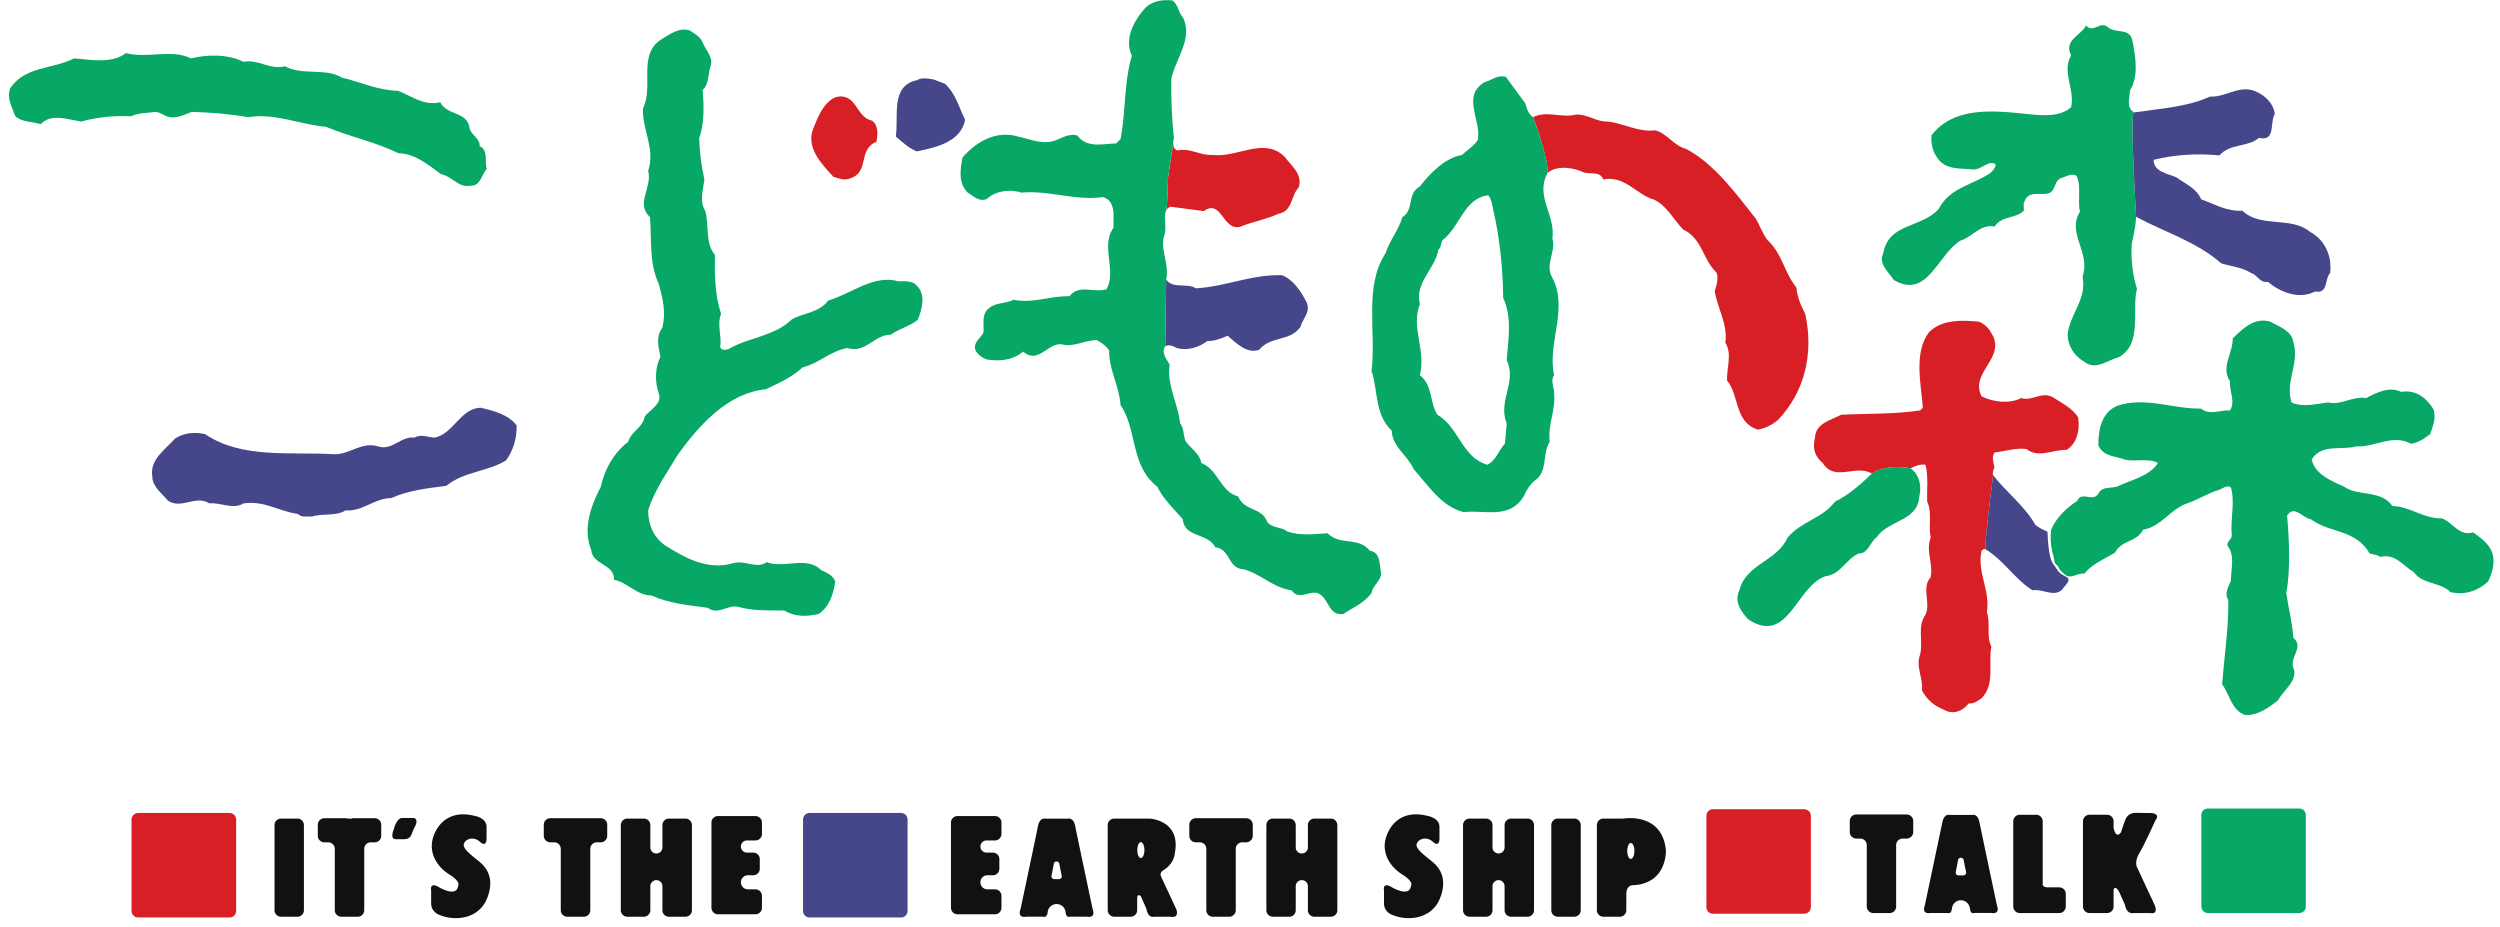 <svg xmlns="http://www.w3.org/2000/svg" xml:space="preserve" fill-rule="evenodd" stroke-linejoin="round" stroke-miterlimit="2" clip-rule="evenodd" viewBox="0 0 1125 417"><g fill-rule="nonzero"><path fill="#07a765" d="M960.455 50.58c-3.938-1.984-1.983-6.917-1.983-9.88 3.97-6.317 2.57-15.008 1.17-22.104-.975-6.313-7.65-3.367-11.033-6.313-3.55-3.175-6.512 2.946-9.896-.8-2.15 4.33-10.254 6.709-6.708 13.413-4.363 7.717 1.792 14.829 0 23.308-5.533 5.159-15.396 3.563-22.883 2.767-14.225-1.383-30.438-2.375-39.909 9.879-.391 3.354.392 7.113 2.375 9.88 3.55 5.908 10.646 4.933 16.571 5.533 3.775 0 6.508-4.346 9.896-2.375 0 1.579-1.17 2.75-2.38 3.937-7.712 5.354-18.358 6.53-23.27 16.213-7.75 8.691-22.333 6.12-24.904 19.741-2.375 5.142 2.341 8.496 4.72 12.242 15.2 8.9 19.759-11.654 30.013-17.758 5.73-1.775 8.725-7.521 15.396-6.334 2.996-4.946 9.312-3.366 13.087-7.112.163-1.384-.458-3.159.392-4.346 1.754-4.93 7.483-2.358 11.033-3.546 2.93-1.383 2.213-5.337 5.142-6.725 2.38-.583 4.525-2.375 7.1-1.17 2.342 4.54.42 11.053 1.592 16.178-6.088 9.88 4.95 18.18 1.175 29.234 1.983 10.479-5.763 16.796-6.709 26.07 0 5.146 2.996 9.688 7.488 12.259 5.142 4.133 10.517-.8 15.43-1.97 11.037-6.134 5.728-20.947 8.27-30.81-1.988-6.333-2.738-13.445-2.38-20.166.847-3.937 1.792-7.896 2.022-12.242 0 0-3.03-49.3-.817-47.004Z"/><path fill="#46468b" d="M1039.438 104.292c-8.462-7.096-22.108-1.563-30.379-9.475-7.096.391-12.433-2.946-18.554-5.125-1.983-4.95-7.163-6.917-11.104-9.88-3.709-1.579-10.45-2.57-10.221-7.895 9.246-2.375 20.12-2.963 29.596-1.984 4.75-5.52 12.662-3.55 17.77-7.895 7.717 1.791 4.755-7.113 7.096-10.675-.358-4.33-3.937-8.092-7.841-9.867-7.554-3.954-13.838 2.362-21.388 1.987-10.225 4.721-22.304 5.338-33.958 7.096-2.213-2.296.817 47.004.817 47.004 12.825 6.921 27.054 11.071 38.283 20.934 4.592 1.383 9.504 1.787 13.446 4.362 2.8.78 4.133 4.717 7.516 3.938 5.7 4.737 14.009 8.104 21.33 4.346 5.925 1.187 4.166-5.73 6.708-8.284.975-7.52-2.346-15.025-9.117-18.587Z"/><path fill="#07a765" d="M316.217 19.15c1.367 3.55 4.917 6.53 3.517 10.663-1.171 3.545-.555 7.891-3.517 10.658.554 7.308.783 15.22-1.596 21.729.196 6.333.98 12.646 2.38 18.554-.622 4.95-2.38 9.492.387 14.242 1.791 6.512-.192 14.404 4.362 19.746-.225 8.883 0 18.375 2.738 26.462-1.954 5.13.387 9.684-.392 15.009.78 1.787 2.767 1.187 3.938.779 9.083-5.304 20.379-5.517 28.483-13.425 5.304-2.754 12.208-2.963 16.146-8.288 10.512-3.158 20.575-11.85 31.608-8.691 2.996 0 6.317-.388 8.3 1.97 4.134 3.955 2.408 10.663.392 15.413-3.517 2.767-8.267 3.937-12.242 6.708-7.292-.196-11.033 8.496-19.367 5.938-7.454 1.175-12.825 6.904-20.116 8.675-4.95 4.541-10.842 7.129-16.604 9.879-16.763 1.596-29.621 15.612-39.484 29.237-4.95 8.3-10.679 16.192-13.475 25.276 0 6.525 2.604 12.645 8.334 16.212 8.883 5.517 18.941 10.854 30.012 7.5 5.533-1.4 10.283 2.767 15.004-.404 7.913 2.962 18.004-2.963 24.513 3.562 2.346 1.171 5.304 2.184 6.316 5.13-.783 5.533-2.575 11.458-7.52 14.612-5.305 1.192-10.646 1.388-15.396-1.575-6.513 0-14.225.192-20.542-1.58-4.754-1.382-9.117 3.955-13.833.388-8.692-1.187-17.58-1.966-25.296-5.533-6.704 0-10.838-5.925-16.958-7.096.162-7.308-9.7-6.525-10.255-13.441-3.97-9.671 0-20.134 4.33-28.438 1.562-7.696 5.925-15.413 12.241-20.133 1.367-4.75 6.704-6.525 7.517-11.459 2.15-2.975 8.075-5.729 6.317-10.287-1.792-5.321-1.792-11.638.75-16.584-.946-4.541-2.15-9.083.812-13.02 1.792-7.113.196-13.25-1.562-19.775-4.363-9.28-3.192-19.338-3.938-30-6.742-6.33 1.17-13.23-.846-20.946 3.384-9.667-2.704-18.18-2.346-28.042 4.95-9.867-2.375-23.7 7.88-30.812 3.97-2.359 8.137-5.73 13.05-4.33 2.183 1.367 4.95 2.946 5.958 5.517ZM85.913 26.263c7.516-1.792 16.566-1.984 23.695 1.579 6.513-1.384 11.85 3.746 18.588 1.97 8.075 4.346 18.33.584 25.65 5.126 8.496 1.987 16.212 5.745 25.296 5.925 6.116 2.375 11.654 6.916 18.946 5.141 3.154 5.925 11.296 4.154 13.05 10.663 0 3.758 4.95 5.337 4.72 9.1 3.971 1.77 2.184 7.291 3.159 10.266-2.342 2.559-2.767 7.896-7.488 7.505-4.946 1.187-8.3-4.346-13.054-5.142-5.925-4.346-11.654-9.28-19.333-9.475-10.288-5.142-21.713-7.321-32.392-11.846-11.846-1.008-22.917-6.333-35.154-4.346-7.717-1.383-16.992-2.183-25.296-2.379-4 1.5-7.942 3.68-12.042 1.646-2.279-1.108-3.254-1.775-4.72-1.58-3.059.409-7.78.409-10.484 1.905-7.908-.392-15.429.408-22.525 2.375-5.533-.78-13.604-3.954-18.162 1.192-3.746-1.192-8.3-.8-11.459-3.567-1.366-3.938-3.97-7.892-2.345-12.63C11.467 29.618 23.9 31.197 33.37 26.264c7.487.587 16.8 2.554 23.308-2.375 9.475 2.57 20.542-1.971 29.234 2.375Z"/><path fill="#d81f26" d="M812.342 141.204c-1.95-3.741-3.579-7.52-3.97-11.85-5.5-6.704-6.313-15.2-13.021-21.337-2.18-2.946-3.35-6.313-5.142-9.471-8.888-11.246-18.717-24.888-31.608-31.608-5.534-1.384-8.3-6.9-13.8-8.3-7.521.991-14.034-3.159-21.355-3.942-5.112.196-8.854-3.35-14.229-3.154-6.279 1.77-13.05-1.988-19.333 1.187 0 0 7.875 20.996 6.312 25.554.1-.229.263-.458.425-.67 4.33-3.367 11.621-2.163 16.18 0 2.962.979 7.095-.796 8.691 3.141 9.667-1.966 14.975 6.934 22.884 9.1 5.729 2.767 8.529 8.692 13.054 13.43 8.691 4.15 8.691 13.424 15.004 19.366 1.012 2.75 0 5.73-.813 8.267 1.205 7.929 5.959 14.829 4.784 23.308 3.158 4.95.587 11.28.75 16.992 5.729 6.916 3.158 18.575 13.833 22.12 3.354-.583 6.546-2.162 9.083-4.345 12.08-12.63 16.213-29.996 12.271-47.788Z"/><path fill="#46468b" d="M425.234 37.704c4.95 4.542 6.283 10.68 9.083 16.213-1.987 10.075-13.25 12.433-21.746 14.208-3.546-1.383-6.508-4.133-9.47-6.704 1.4-8.692-2.572-22.917 9.47-25.296 1.988-1.383 5.338-.78 7.521-.387l5.142 1.966Z"/><path fill="#d81f26" d="M392.421 54.308c2.996 2.163 2.571 6.313 1.988 9.471-8.692 3.55-2.767 14.03-12.242 16.6-2.375.98-4.946-.208-7.096-.796-5.533-5.925-12.467-13.233-9.112-21.729 2.179-5.337 4.554-11.85 10.283-14.208 9.475-1.988 8.692 9.083 16.18 10.662Z"/><path fill="#07a765" d="M699.355 176.767c0-2.571-1.788-5.55 0-7.909-3.188-14.42 6.546-29.816-.78-43.85-3.583-5.92 1.788-11.65 0-17.787 1.53-10.025-7.683-18.946-2.379-28.938 1.563-4.558-6.312-25.554-6.312-25.554-2.375-1.579-2.8-4.15-3.583-6.316l-8.688-11.85c-3.937-.992-6.28 1.562-9.475 2.362-10.646 6.313-1.367 17.17-3.125 26.075-1.63 2.554-4.754 4.538-7.13 6.704-7.682 1.384-14.42 8.284-18.945 14.225-5.954 3.159-2.375 10.45-7.908 13.834-1.596 5.712-5.73 10.466-7.521 16.179-9.863 15.025-4.134 35.758-6.313 52.929 2.959 8.887 1.396 19.762 9.08 26.875.195 7.308 7.129 11.05 9.862 17.367 6.77 7.504 12.438 16.796 22.53 19.35 9.633-1.171 20.766 3.566 27.245-7.484.975-2.587 2.8-5.145 4.75-6.725 6.12-4.133 3.158-12.254 6.708-17.366-.979-7.713 2.767-14.225 1.984-22.121Zm-21.321 13.82-.808 9.084c-2.93 2.962-3.746 7.308-7.88 9.47-11.462-3.158-12.829-16.99-22.529-22.508-3.55-5.537-1.987-13.233-7.879-17.775 2.93-11.458-4.167-21.141 0-32-2.375-9.879 6.904-15.787 8.3-24.479 1.563-1.187.98-3.175 1.954-4.362 7.88-5.925 9.475-18.75 20.513-20.15 1.629 1.987 1.791 4.558 2.375 7.129 2.8 12.046 4.2 26.075 4.362 39.096 4.163 8.887 2.18 18.766 1.592 28.058 4.72 9.85-4.163 18.15 0 28.438Zm251.629 68.33c2.571 1.579 5.304-1.192 8.267-.8 3.746-4.525 9.083-6.508 13.833-9.454 2.963-5.73 9.704-4.559 12.634-10.288 8.137-1.383 12.27-9.279 19.791-11.85 4.692-1.579 9.05-4.346 13.771-5.925 1.988-.387 4.167-2.766 5.958-1.187 1.988 6.916-.391 14.225.392 21.729-.162 1.579-2.183 2.57-1.987 4.346 3.583 4.541 1.595 10.27 1.595 15.804-1.008 2.554-3.158 5.729-1.17 8.692.162 12.645-1.792 25.291-2.8 37.908 3.383 4.537 4.2 11.667 10.316 13.85 5.7.375 10.842-3.37 14.975-6.738 2.375-4.541 8.113-8.091 7.138-13.445-2.971-5.517 4.916-10.042-.392-14.584-.42-6.916-2.22-13.446-3.162-20.15 1.958-9.879 1.333-24.691.354-34.766 3.2-5.142 7.137 1.187 10.687 1.579 8.3 6.316 20.117 4.362 26.463 15.412 1.596.588 3.387.375 4.72 1.58 6.709-1.788 10.484 4.137 15.042 6.708 4.33 5.925 11.846 4.346 16.6 9.096 6.513 1.562 12.434-.6 16.959-4.75 1.791-3.746 3.191-8.288 1.987-12.634-1.366-4.15-5.112-6.916-8.691-9.487-6.513 1.987-9.246-4.754-14.192-6.317-8.333.196-14.063-5.337-22.171-5.533-5.337-7.5-15.2-4.15-21.712-8.692-5.534-2.57-13.021-5.337-14.613-12.238 4.525-7.308 13.408-3.97 20.18-5.941 8.074.604 16.145-5.713 24.478-1.171 3.355-.392 6.121-2.375 8.692-4.346 1.175-3.55 2.738-7.112 1.533-11.05-3.125-5.146-8.075-9.104-14.583-7.912-5.146-2.575-11.037.191-15.792 2.766-6.312-.996-11.1 3.367-16.991 1.967-5.338.604-11.459 2.38-16.6 0-2.971-9.667 3.775-17.575.812-27.263-.812-5.125-6.55-6.9-10.292-9.062-7.129-2.183-12.47 3.137-16.962 7.5.162 6.725-5.533 12.825-1.204 19.354-.392 4.542 2.541 9.083 0 13.038-4.33-.209-9.471 2.362-13.021-.796-12.863.196-25.33-5.538-37.925-1.188-7.13 3.159-8.333 11.067-8.333 17.771 2.375 5.13 7.745 4.754 11.845 6.333 4.755 1.188 10.909-.8 15.042 1.58-4.362 6.3-12.242 7.516-18.554 10.658-2.996.8-6.738-.192-8.333 3.158-2.346 3.942-7.684-1.366-9.442 3.175-4.458 2.834-9.538 7.584-11.688 12.825 0 0-1.204 5.355 1.109 12.73 0 0 .196 2.895 1.333 3.383 1.108.487-.162 1.367 4.104 4.625Z"/><path fill="#d81f26" d="M911.888 202.046c5.338 4.33 12.013.196 18.163.392 4.916-3.371 5.925-9.28 5.112-14.617-2.537-4.15-7.52-6.53-11.425-9.083-4.95-2.767-9.279 1.97-14.225.391-5.146 2.767-12.858 1.771-17.808-.8-5.533-10.854 11.492-17.366 4.396-28.433-1.009-2.18-3.384-4.363-5.567-5.125-7.908-.8-16.796-1.013-22.492 4.733-6.933 9.28-3.583 22.917-2.766 33.971l-1.204 1.188c-11.267 1.775-23.7 1.383-35.584 1.97-4.687 2.571-11.62 3.742-11.783 10.663-1.204 4.15 0 8.283 3.55 11.067 5.304 8.691 14.812.391 22.104 4.737 0 0 6.25-4.575 17.38-2.362 2.15-1.009 4.103-1.984 6.708-1.596 1.4 4.95.583 11.07.779 16.604 2.379 5.142.391 10.463 1.596 16.175-2.375 5.942 1.17 11.267 0 17.792-4.363 4.737.195 11.458-2.375 16.975-3.746 5.146-.98 11.67-2.375 17.791-2.184 5.338 1.395 10.463.812 16.192 2.146 4.154 5.696 7.117 9.863 8.68 3.775 2.39 8.495.795 11.066-2.755 2.346.196 4.134-1.187 5.892-2.375 6.154-6.33 2.962-15.608 4.396-23.308-2.409-4.93-.23-10.254-2.017-15.413 1.592-10.27-4.525-17.775-2.38-27.637.426-.404.818-.992 1.63-.796-.067-4.996 3.55-33.188 3.55-33.188-.62-1.97 1.17-3.354.354-4.737-.354-1.58-.975-4.134.392-5.534 4.787-.583 9.504-2.162 14.258-1.562Z"/><path fill="#46468b" d="M929.272 259.321c-3.484-1.87-2.93-2.442-5.338-5.533-2.38-3.075-2.542-14.471-2.542-14.471-1.887-.975-3.937-1.675-5.595-3.3-4.525-8.108-13.184-14.83-18.913-22.138 0 0-3.617 28.192-3.55 33.188 8.267 4.929 13.38 13.637 21.32 18.57 4.722-.8 9.476 3.355 13.413-.408.975-1.758 4.946-4.525 1.205-5.908Z"/><path fill="#07a765" d="M842.359 213.1c-4.754 4.538-10.45 9.684-16.604 12.646-6.121 7.892-15.004 8.675-21.354 16.175-4.721 10.68-18.75 11.85-21.68 23.717-2.408 4.929.588 9.47 3.938 13.037 17.97 12.059 21.712-15.008 34.767-19.354 6.9-.796 9.245-7.712 15.008-10.27 4.33 0 4.946-4.947 7.908-7.13 5.73-8.283 18.555-7.112 19.338-18.554 1.204-4.75 0-9.88-3.942-12.63-11.129-2.212-17.379 2.363-17.379 2.363Z"/><path fill="#46468b" d="M232.463 191.388c.191 5.516-1.4 11.245-4.754 15.787-8.267 5.142-18.946 4.946-26.855 11.442-9.083 1.204-16.8 1.983-24.87 5.533-7.521 0-12.663 6.121-20.542 5.534-4.167 2.766-10.288 1.204-15.004 2.766-2.184-.196-4.755.604-6.35-1.187-8.267-.992-15.005-6.121-24.48-4.738-4.945 2.963-10.479-.583-15.395 0-6.121-3.937-12.467 2.767-18.588-1.17-2.93-3.567-7.096-6.334-7.096-11.067-1.204-7.505 5.925-12.046 10.288-16.992 4.133-2.575 8.462-2.963 13.408-1.97 16.604 11.262 38.317 7.89 58.433 9.082 6.934 0 12.075-5.729 19.4-3.566 6.513 2.183 10.255-4.738 16.571-3.938 2.767-1.775 6.117 0 9.113 0 8.266-1.775 11.62-13.233 20.508-13.429 5.959 1.367 12.271 2.963 16.213 7.913Zm297.067-34.771c5.112 1.383 10.062-.404 13.804-3.171 2.962.192 6.316-1.175 9.083-2.38 3.938 3.372 8.692 8.3 14.225 6.334 5.142-6.333 13.8-3.567 18.554-10.27.975-3.742 4.75-6.705 2.767-11.067-2.375-4.738-5.925-10.255-11.067-12.225-13.804-.409-25.262 5.129-38.704 5.908-3.942-2.57-10.45.408-13.412-3.938l-.425 30.013c1.758-.992 3.745 0 5.175.796Z"/><path fill="#d81f26" d="M524.813 94.638v.033c.358-.75.975-1.333 1.92-1.658l15.005 1.983c7.912-5.73 8.462 8.87 16.212 7.096 5.73-2.359 11.88-3.35 17.384-5.921 6.312-.996 5.533-8.092 9.079-11.867 1.954-5.908-3.35-9.654-6.346-13.804-9.442-9.08-21.096.588-32.358-.796-5.73.392-10.284-3.354-15.821-1.97-1.43-.488-1.92-1.759-1.95-3.092-.62 4.004-1.825 11.833-2.346 15.429 0 0-.196 12.096-.78 14.567Z"/><path fill="#07a765" d="M616.413 247.863c-5.142-6.525-13.446-2.18-18.98-7.909-5.728.405-12.237 1.188-18.162-.783-2.766-2.18-6.737-1.383-9.083-4.362-2.146-6.509-10.283-4.717-13.02-11.442-8.138-2.18-8.888-12.042-16.6-15.004-.588-4.15-4.722-6.53-7.097-9.88-1.008-2.57-.62-5.729-2.408-7.895-.98-9.084-6.088-17.384-4.72-26.467-1.368-2.57-3.972-5.533-1.988-8.3l.425-30.013c1.562-6.916-2.996-14.029-.784-20.15.1-.291.163-.587.196-.895.717-3.125-.65-7.55.62-10.092v-.033c.584-2.471.78-14.567.78-14.567.52-3.596 1.725-11.425 2.346-15.43a7.209 7.209 0 0 1 .358-2.441c-.979-8.692-1.337-17.77-1.175-26.854 1.988-9.083 9.896-18.18 5.113-27.654-2.15-2.375-1.921-5.534-4.688-7.504-4.362-.388-9.504.195-12.629 3.941-4.754 5.338-9.117 13.638-5.567 20.946-3.55 11.638-2.737 25.275-5.112 37.517l-1.983 1.983c-5.73 0-13.021 2.363-17.384-3.562-4.558-1.384-8.108 2.179-12.241 2.766-5.142.796-9.863-1.383-14.617-2.358-9.7-2.783-18.554 2.162-24.9 9.47-.98 5.534-1.954 11.46 2.375 15.805 2.57 1.58 5.308 4.346 8.692 2.767 3.937-3.759 10.841-4.363 15.395-2.767 12.471-1.17 24.092 3.758 36.755 1.97 6.116 1.967 4.525 9.097 4.75 13.834-5.955 8.283 1.562 19.354-3.188 27.654-5.73 1.759-12.437-2.391-16.57 3.159-9.084-.196-16.405 3.35-25.26 1.575-3.387 1.775-7.52 1.175-10.712 3.566-3.741 2.538-2.57 7.08-2.766 11.05-1.204 2.767-4.946 4.542-3.546 8.288 1.17 1.966 3.158 3.35 5.142 3.97 5.925.976 11.883.18 16.212-3.566 6.9 6.104 11.425-4.558 17.742-3.17 5.337 1.187 10.087-1.972 15.429-1.972 1.983 1.171 4.33 2.554 5.533 4.738 0 8.9 4.525 15.804 5.142 24.508 7.65 11.25 4.33 27.25 16.57 36.721 2.376 5.13 7.292 9.867 11.426 14.617.846 8.496 11.1 5.925 14.65 12.646 6.9.783 5.533 9.475 12.629 9.879 7.712 1.954 13.637 8.483 21.712 9.475 3.188 4.541 7.325.391 11.492 1.187 5.533 1.971 4.717 10.45 11.846 9.471 4.525-3.154 8.887-4.537 12.633-9.47.55-3.355 4.134-5.338 4.33-8.71-.784-3.74-.196-9.666-5.113-10.253Z"/><path fill="#d81f26" d="M106.258 409.942c0 1.612-1.337 2.93-2.933 2.93H62.18c-1.625 0-2.991-1.318-2.991-2.93v-41.163c0-1.625 1.366-2.945 2.991-2.945h41.146c1.596 0 2.933 1.32 2.933 2.945v41.163Z"/><path fill="#46468b" d="M408.404 409.942c0 1.612-1.333 2.93-2.962 2.93h-41.146a2.947 2.947 0 0 1-2.929-2.93v-41.163c0-1.625 1.333-2.945 2.93-2.945h41.145c1.63 0 2.962 1.32 2.962 2.945v41.163Z"/><path fill="#d81f26" d="M814.884 408.25c0 1.613-1.333 2.93-2.996 2.93h-41.112c-1.63 0-2.896-1.317-2.896-2.93V367.1c0-1.625 1.266-2.946 2.896-2.946h41.112c1.663 0 2.996 1.321 2.996 2.946v41.15Z"/><path fill="#07a765" d="M1037.617 407.909c0 1.641-1.304 2.962-2.929 2.962h-41.12a2.942 2.942 0 0 1-2.963-2.962v-41.146c0-1.613 1.3-2.934 2.962-2.934h41.121a2.932 2.932 0 0 1 2.93 2.934v41.146Z"/><path fill="#111" d="M168.592 368.196H158.37l.067.163h-2.313l.067-.163H145.97c-1.63 0-2.963 1.317-2.963 2.946v4.946a2.96 2.96 0 0 0 2.963 2.962h1.758a2.93 2.93 0 0 1 2.93 2.93v27.62c0 1.63 1.333 2.93 2.962 2.93h7.354c1.63 0 2.93-1.3 2.93-2.93v-27.62c0-1.609 1.337-2.93 2.933-2.93h1.754a2.94 2.94 0 0 0 2.962-2.962v-4.946c0-1.63-1.3-2.946-2.962-2.946Zm539.813 44.334c1.596 0 2.929-1.3 2.929-2.93v-38.312c0-1.63-1.333-2.93-2.93-2.93h-7.387a2.915 2.915 0 0 0-2.929 2.93V409.6c0 1.63 1.3 2.93 2.93 2.93h7.387Zm-574.575 0c1.624 0 2.928-1.3 2.928-2.93v-38.312c0-1.63-1.304-2.93-2.929-2.93h-7.358c-1.63 0-2.93 1.3-2.93 2.93V409.6c0 1.63 1.3 2.93 2.93 2.93h7.358Zm787.758-13.23h5.08c1.629 0 2.929 1.3 2.929 2.93v5.679c0 1.641-1.3 2.962-2.93 2.962h-10.22v-.033c-.1 0-.13.033-.163.033h-7.392c-1.625 0-2.929-1.32-2.929-2.962v-38.313c0-1.612 1.304-2.95 2.93-2.95h7.391c1.625 0 2.93 1.338 2.93 2.95v28.092s-.36 1.612 2.374 1.612Zm-651.267-31.104a2.931 2.931 0 0 1 2.93 2.946v4.946c0 1.646-1.305 2.962-2.93 2.962h-1.758a2.928 2.928 0 0 0-2.93 2.93v27.62c0 1.63-1.304 2.93-2.962 2.93h-7.358c-1.596 0-2.963-1.3-2.963-2.93v-27.62c0-1.609-1.3-2.93-2.896-2.93h-1.791a2.96 2.96 0 0 1-2.963-2.962v-4.946c0-1.63 1.334-2.946 2.963-2.946h22.658Zm587.663-1.679c1.625 0 2.963 1.32 2.963 2.946v4.95c0 1.625-1.338 2.946-2.963 2.946h-1.758c-1.63 0-2.963 1.333-2.963 2.945v27.605c0 1.641-1.27 2.962-2.9 2.962h-7.387c-1.596 0-2.93-1.32-2.93-2.962v-27.605c0-1.612-1.333-2.945-2.929-2.945h-1.758a2.939 2.939 0 0 1-2.963-2.946v-4.95c0-1.625 1.3-2.946 2.963-2.946h22.625Zm-680.017 11.117h2.216c5.434.341 4.459-1.805 6.413-5.417 1.983-3.633-.296-4.12-.296-4.12h-5.27s-2.313-.488-3.809 5.045c0 0-1.92 4.492.746 4.492Zm40.983-5.5v5.679s-.129 3.583-2.962.996c-2.863-2.592-6.542-1.355-7.259.991-.746 2.342 4.821 6.038 7.488 8.384 2.733 2.358 6.575 7.404 2.867 16.308-3.713 8.87-13.838 10.104-20.834 7.404 0 0-3.97-.992-4.233-5.062v-6.167s-.88-4.088 3.612-1.367c0 0 7.88 4.688 8.496-.62 0 0 1.596-1.726-3.937-5.176-5.567-3.466-10.025-10.254-6.805-18.016 3.225-7.784 10.125-10.388 17.905-8.404 0 0 5.662.737 5.662 5.05Zm428.809 0v5.679s-.13 3.583-2.958.996c-2.834-2.592-6.58-1.355-7.292.991-.75 2.342 4.817 6.038 7.517 8.384 2.733 2.358 6.575 7.404 2.866 16.308-3.712 8.87-13.837 10.104-20.866 7.404 0 0-3.938-.992-4.234-5.062v-6.167s-.846-4.088 3.613-1.367c0 0 7.879 4.688 8.5-.62 0 0 1.625-1.726-3.909-5.176-5.566-3.466-10.025-10.254-6.804-18.016 3.192-7.784 10.092-10.388 17.871-8.404 0 0 5.696.737 5.696 5.05Zm-339.355-3.775h-7.387c-1.596 0-2.93 1.3-2.93 2.929v10.058a2.71 2.71 0 0 1-2.703 2.717 2.715 2.715 0 0 1-2.734-2.717v-10.058c0-1.63-1.333-2.93-2.929-2.93h-7.392c-1.625 0-2.962 1.3-2.962 2.93V409.6c0 1.63 1.337 2.93 2.962 2.93h7.392c1.596 0 2.93-1.3 2.93-2.93v-10.808a2.719 2.719 0 0 1 2.733-2.733c1.5 0 2.704 1.22 2.704 2.733V409.6c0 1.63 1.333 2.93 2.929 2.93h7.387c1.63 0 2.963-1.3 2.963-2.93v-38.312c0-1.63-1.333-2.93-2.963-2.93Zm252.346-.163c1.659 0 2.992 1.317 2.992 2.946v4.946c0 1.646-1.333 2.962-2.992 2.962h-1.758c-1.596 0-2.9 1.321-2.9 2.93v27.62c0 1.63-1.367 2.93-2.958 2.93h-7.359a2.915 2.915 0 0 1-2.929-2.93v-27.62c0-1.609-1.337-2.93-2.962-2.93h-1.759c-1.629 0-2.929-1.316-2.929-2.962v-4.946c0-1.63 1.3-2.946 2.93-2.946h22.624Zm38.117.163h-7.358c-1.625 0-2.959 1.3-2.959 2.929v10.058c0 1.496-1.237 2.717-2.737 2.717a2.715 2.715 0 0 1-2.733-2.717v-10.058c0-1.63-1.3-2.93-2.93-2.93h-7.358a2.917 2.917 0 0 0-2.929 2.93V409.6c0 1.63 1.304 2.93 2.93 2.93h7.357c1.63 0 2.93-1.3 2.93-2.93v-10.808a2.719 2.719 0 0 1 2.733-2.733 2.74 2.74 0 0 1 2.737 2.733V409.6c0 1.63 1.334 2.93 2.959 2.93h7.358c1.596 0 2.93-1.3 2.93-2.93v-38.312c0-1.63-1.334-2.93-2.93-2.93Zm88.542 0h-7.388c-1.629 0-2.958 1.3-2.958 2.929v10.058c0 1.496-1.237 2.717-2.704 2.717a2.715 2.715 0 0 1-2.733-2.717v-10.058c0-1.63-1.334-2.93-2.967-2.93h-7.325c-1.625 0-2.963 1.3-2.963 2.93V409.6c0 1.63 1.338 2.93 2.963 2.93h7.325c1.633 0 2.967-1.3 2.967-2.93v-10.808a2.719 2.719 0 0 1 2.733-2.733c1.467 0 2.704 1.22 2.704 2.733V409.6c0 1.63 1.33 2.93 2.958 2.93h7.388c1.596 0 2.896-1.3 2.896-2.93v-38.312c0-1.63-1.3-2.93-2.896-2.93Zm-347.492-1.125h-16.83a2.917 2.917 0 0 0-2.933 2.912v38.35a2.931 2.931 0 0 0 2.934 2.93h16.829a2.938 2.938 0 0 0 2.962-2.93v-5.358a2.941 2.941 0 0 0-2.962-2.946h-3.354a3.172 3.172 0 0 1-3.159-3.17 3.172 3.172 0 0 1 3.159-3.16h2.408c1.63 0 2.93-1.32 2.93-2.928v-4.33c0-1.629-1.3-2.929-2.93-2.929h-2.833a2.72 2.72 0 0 1-2.734-2.737 2.719 2.719 0 0 1 2.734-2.734h3.779a2.935 2.935 0 0 0 2.962-2.929v-5.129c0-1.608-1.304-2.912-2.962-2.912Zm107.813 0H430.9c-1.629 0-2.962 1.304-2.962 2.912v38.35c0 1.608 1.333 2.93 2.962 2.93h16.83a2.93 2.93 0 0 0 2.929-2.93v-5.358a2.934 2.934 0 0 0-2.93-2.946h-3.354a3.158 3.158 0 0 1-3.191-3.17c0-1.743 1.4-3.16 3.191-3.16h2.409a2.927 2.927 0 0 0 2.929-2.928v-4.33c0-1.629-1.3-2.929-2.93-2.929h-2.866a2.741 2.741 0 0 1-2.733-2.737 2.74 2.74 0 0 1 2.733-2.734h3.813a2.928 2.928 0 0 0 2.929-2.929v-5.129a2.916 2.916 0 0 0-2.93-2.912Zm43.945 41.812s-7-33.008-7.812-37.204c-.817-4.183-3.225-3.438-3.225-3.438h-10.35s-2.38-.745-3.225 3.438c-.813 4.196-7.813 37.204-7.813 37.204s-1.791 4.2 2.638 3.467h7.454s1.92.816 2.117-2.23l.033-.112c-.033.242-.1.471-.1.717l.133-.863.13-.537c.583-1.563 2.083-2.671 3.775-2.671 1.791 0 3.287 1.108 3.841 2.67l.163.538.096.863c0-.246 0-.475-.03-.717l.03.113c.133 3.045 2.02 2.229 2.02 2.229h7.488c4.425.733 2.637-3.467 2.637-3.467Zm-15.137-13.425h-2.15c-.683 0-1.271-.57-1.271-1.287l1.042-5.405c0-.7.587-1.266 1.27-1.266.717 0 1.305.566 1.305 1.266l1.07 5.405c0 .716-.583 1.287-1.266 1.287Zm422.072 11.75s-7.001-32.992-7.813-37.192c-.817-4.2-3.225-3.466-3.225-3.466h-10.35s-2.38-.734-3.192 3.466c-.88 4.2-7.846 37.192-7.846 37.192s-1.82 4.2 2.638 3.467h7.487s1.92.812 2.05-2.23l.067-.112c-.067.225-.1.471-.1.7l.133-.85.13-.537c.587-1.563 2.016-2.684 3.774-2.684 1.792 0 3.254 1.121 3.842 2.684l.162.537.13.85c0-.229-.03-.475-.096-.7l.066.113c.13 3.041 2.017 2.229 2.017 2.229h7.488c4.458.733 2.637-3.467 2.637-3.467Zm-15.138-13.446h-2.15c-.717 0-1.271-.55-1.271-1.283l1.041-5.404c0-.7.588-1.254 1.271-1.254.717 0 1.304.554 1.304 1.254l1.105 5.404c0 .733-.617 1.283-1.3 1.283ZM529.305 409.08l-6.805-14.567c-.845-1.821.88-2.834.88-2.834 5.079-2.962 5.275-7.662 5.275-7.662 2.958-14.942-11.33-15.658-11.33-15.658h-15.887c-1.625 0-2.963 1.3-2.963 2.929V409.6c0 1.63 1.338 2.93 2.963 2.93h7.325c1.662 0 2.962-1.3 2.962-2.93v-5.337c0-2.459 1.659-.975 1.659-.975l2.441 5.55c.88 4.57 3.355 3.691 3.355 3.691h7.487c4.396.75 2.638-3.45 2.638-3.45Zm-15.921-22.967c-.909 0-1.592-1.609-1.592-3.563 0-1.987.683-3.579 1.592-3.579.879 0 1.596 1.592 1.596 3.58 0 1.953-.717 3.562-1.596 3.562Zm236.266-3.563c-1.724-17.254-19.108-14.191-19.108-14.191h-9.016a2.94 2.94 0 0 0-2.934 2.929V409.6a2.94 2.94 0 0 0 2.934 2.93h7.387c1.63 0 2.93-1.3 2.93-2.93v-7.146c0-4.654 3.45-4.116 3.45-4.116 15.137-1.059 14.358-15.788 14.358-15.788Zm-15.787 3.971c-.88 0-1.596-1.596-1.596-3.579 0-1.988.717-3.6 1.596-3.6.875 0 1.625 1.612 1.625 3.6 0 1.983-.75 3.58-1.625 3.58Zm227.863 3.875s-1.467-2.392 1.008-6.512c2.442-4.1 7.163-14.646 7.163-14.646s2.7-2.967-1.888-3.371l-7.23-.083s-3.153-.08-4.39 3.129c-1.238 3.204-1.888 5.516-1.888 5.516s-2.117 3.58-3.388-1.808v-3.025c0-1.612-1.3-2.95-2.929-2.95h-7.88a2.953 2.953 0 0 0-2.962 2.95v38.313a2.945 2.945 0 0 0 2.963 2.962h7.88c1.628 0 2.928-1.32 2.928-2.962v-7.746c1.271-1.971 2.8 1.837 2.8 1.837l2.313 5.159c.846 4.558 3.87 3.712 3.87 3.712h7.521c3.842.733 2.05-3.467 2.05-3.467l-7.941-17.008Z"/></g></svg>